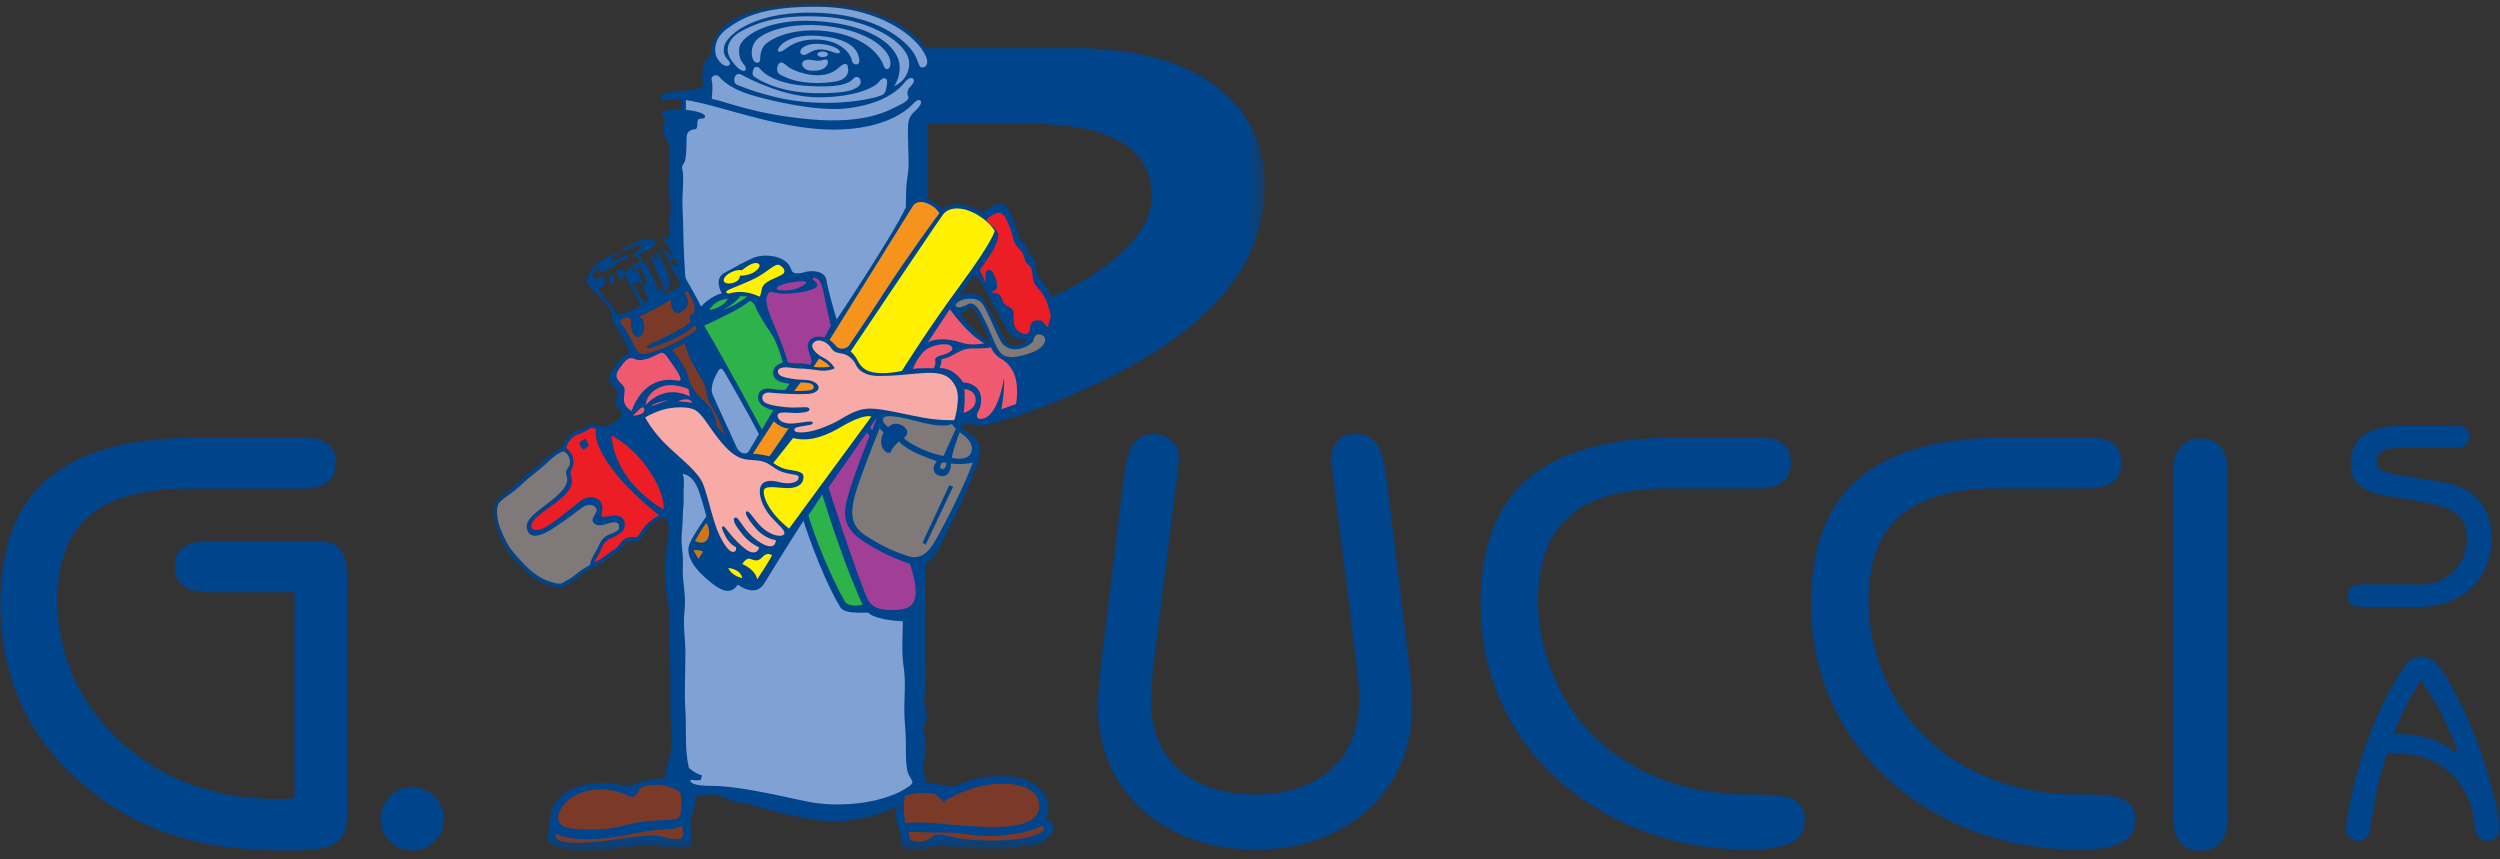 <svg xmlns="http://www.w3.org/2000/svg" xmlns:xlink="http://www.w3.org/1999/xlink" width="160" height="55" viewBox="0 0 160 55">
    <rect x="0" y="0" width="160" height="55" fill="#333333" stroke="none"/>
    <defs>
        <path id="a" d="M.251.153h49.366v54.201H.251z"/>
    </defs>
    <g fill="none" fill-rule="evenodd">
        <path fill="#00448B" d="M21.495 29.627c0 1.073-.73 1.648-2.147 1.648h-7.284c-5.672 0-8.394 2.185-8.394 7.207 0 3.91 1.955 7.705 5.481 10.119 2.416 1.687 5.33 2.53 8.511 2.53.421 0 .805 0 1.188-.038V37.906h-5.483c-1.457 0-2.184-.574-2.184-1.648 0-1.072.727-1.61 2.184-1.61h7.092c1.15 0 1.763.69 1.763 2.147V52.09c0 2.031-.958 2.338-3.985 2.338-4.103 0-7.477-.69-10.428-2.454C2.673 48.909.027 44.27.027 38.672c0-7.397 4.103-10.656 12.689-10.656h6.632c1.457 0 2.147.499 2.147 1.61M71.875 30.99c.269-2.07.536-3.22 2.032-3.22.882 0 1.534.69 1.534 1.456 0 .652-.117 1.38-.23 2.262l-1.38 11.04a21.836 21.836 0 0 0-.155 2.338c0 3.719 2.532 5.98 6.672 5.98 4.1 0 6.63-2.3 6.63-6.018 0-.575-.038-1.304-.152-2.3l-1.38-11.04c-.154-1.112-.23-1.879-.23-2.224 0-.882.65-1.494 1.533-1.494 1.495 0 1.761 1.15 2.032 3.22l1.418 11.614c.115 1.035.19 1.918.19 2.607 0 5.33-4.138 9.162-10.04 9.162-5.945 0-10.084-3.832-10.084-9.162 0-.69.077-1.572.192-2.607l1.418-11.615zM114.617 29.609c0 1.073-.692 1.648-2.147 1.648h-5.636c-5.674 0-8.396 2.186-8.396 7.247 0 2.53.959 5.366 2.533 7.435 2.374 3.106 6.362 4.908 10.845 4.908h.577c2.071 0 3.106.268 3.106 1.61 0 1.418-1.19 1.916-3.683 1.916-4.637 0-8.813-1.572-12.074-4.446-3.18-2.837-4.982-6.825-4.982-11.233 0-7.398 4.1-10.694 12.687-10.694h5.023c1.455 0 2.147.497 2.147 1.609M135.766 29.609c0 1.073-.692 1.648-2.15 1.648h-5.633c-5.672 0-8.396 2.186-8.396 7.247 0 2.53.958 5.366 2.53 7.435 2.377 3.106 6.364 4.908 10.848 4.908h.575c2.07 0 3.107.268 3.107 1.61 0 1.418-1.19 1.916-3.682 1.916-4.637 0-8.816-1.572-12.075-4.446-3.18-2.837-4.982-6.825-4.982-11.233 0-7.398 4.103-10.694 12.688-10.694h5.02c1.458 0 2.15.497 2.15 1.609M140.85 54.44c-1.15 0-1.766-.73-1.766-2.185V30.251c0-1.456.616-2.185 1.766-2.185s1.725.729 1.725 2.185v22.004c0 1.456-.575 2.185-1.725 2.185M159.466 34.396c0 2.617-1.83 4.447-4.667 4.447h-3.574c-.65 0-.959-.24-.959-.718 0-.462.31-.718.96-.718h3.71c1.69 0 2.94-1.283 2.94-2.925 0-1.488-.905-2.034-2.873-2.36l-2.325-.394c-1.521-.256-2.24-.872-2.24-2.103 0-1.556 1.164-2.393 3.437-2.393h3.2c.649 0 .975.238.975.718 0 .46-.326.718-.976.718h-3.472c-.99 0-1.489.24-1.489.82 0 .667.513.753 1.73.958l2.65.445c1.846.307 2.973 1.606 2.973 3.505M152.788 48.214c.139 0 .258-.018.377-.018 2.411 0 4.103 1.095 4.908 3.181.325.837.257 1.573.411 1.915.17.36.34.514.683.514.514 0 .787-.308.787-.856 0-.564-.222-1.692-.718-3.403-.53-1.761-1.18-3.403-1.932-4.873-.922-1.812-1.506-2.65-2.343-2.65-.48 0-.769.221-1.095.667-.562.786-1.282 2.051-1.983 3.762a27.178 27.178 0 0 0-1.47 4.89c-.19.958-.258 1.556-.258 1.71 0 .462.31.753.803.753.548 0 .686-.395.806-1.197.255-1.677.564-3.146 1.024-4.395zm.413-1.232a17.787 17.787 0 0 1 1.726-3.436c.924 1.23 1.71 2.735 2.428 4.737-1.112-.89-2.343-1.3-3.813-1.3h-.34zM28.41 52.41a2.024 2.024 0 1 1-4.048 0 2.024 2.024 0 0 1 4.048 0"/>
        <g transform="translate(31.321 .108)">
            <mask id="b" fill="#fff">
                <use xlink:href="#a"/>
            </mask>
            <path fill="#00448B" d="M30.146 19.954s.634-.443.783-.38c.149.064.952 1.714 1.12 2.348 0 0-1.353-1.058-1.903-1.968m-.274-.507c-.034-.15.317-.36.697-.402.381-.042.824-.02 1.1.51.276.527.825 1.775 1.036 2.176.21.402.72.656 1.331.487.614-.17.804-.507.804-.507s.043-.53.487-.36c.443.169.212.761-.55 1.057-.76.296-1.565.465-1.944.148-.381-.317-.615-1.142-.974-1.883-.359-.739-.734-1.62-1.27-1.31-.251.148-.677.275-.717.084m3.827 2.537c-.655.043-.783-.4-.91-.696-.127-.296-1.035-2.073-1.311-2.39-.357-.414-1.395-.106-1.395-.106s.656-.951.781-1.12c.127-.17.425-.085.572.21.149.296 1.29 2.432 1.648 3.046.361.613.699.697 1.038.635.338-.064.379.37-.423.421m-4.715-8.69s-.33-.443-.92-.635V7.807h6.332c4.77 0 7.834 1.225 7.994 4.43.166 3.337-4.42 5.751-6.45 6.704 0 0-.085-.53-.338-.742-.254-.21-.127-.336-.36-.485-.232-.148-.296-.867-.318-1.078-.02-.212-.19-.339-.337-.445-.148-.104-.127-.591-.444-.803-.317-.211-.381-.846-.614-1.438-.232-.592-.485-1.035-.846-1.035-.358 0-.907.443-1.077.59 0 0-.761-.443-1.396-.528-.634-.084-1.058.127-1.226.317m-18.888 5.912c-.194.117-.37-.138-.565-.527-.194-.39-.292-.605-.292-.605l.351-.214s.234.311.352.624c.115.312.35.606.154.722m-.584-2.243c.098-.039.174.059.253.234.078.176.254.604.314.74.057.137-.158.293-.236.137-.078-.156-.271-.663-.35-.837-.08-.177.019-.274.019-.274m2.438 0c-.078.02-.195-.117-.254-.254-.059-.136-.097-.253 0-.312.105-.064.233.137.293.273.057.136.038.274-.04.293m20.196 10.04c1.282-.304 3.137-1.025 3.86-1.314 7.429-2.983 13.612-7.17 13.612-13.848 0-5.795-4.914-8.86-12.096-8.86h-9.6S26.205.185 20.94.154c-6.515-.04-6.748 2.536-6.728 3.218 0 0-.762.429-.547 1.794.07.444-.584.487-1.229.527-.643.039-1.423.253-1.423.253l.06.39s.506-.097 1.071-.079c.061.003.117.007.183.014v.627c-.78-.055-1.274.097-1.274.286 0 .15.21.192.19.339-.021.147-.211.55-.085.91s.36.506.36 1.12c0 .613.085 1.459-.021 1.797-.106.339.021.994.085 1.46.062.464-.043.845-.043 1.141l.002.907c0 .41-.469.234-.469.234.293.429.703 1.072.565 1.111-.136.04-.448-.41-.544-.33-.099.077.33.428.448.818.117.39.311.76.546 1.072.234.312.174.429-.352.722-.526.292-.74.118-.74.118.467-.138.622-.567.546-.82-.116-.377-.625-1.56-.683-1.677-.059-.117-.215 0-.176.077.04.08.078.197 0 .255-.078.058-.136-.02-.175-.137-.04-.118-.214-.077-.176.04.098.297.663 1.54.741 1.716.078.174.156.29.02.35-.136.058-.293.038-.351-.136-.059-.176-.586-1.288-.586-1.288-.136-.35-.409-.273-.409-.273.079-.272-.196-.565-.196-.565s.136-.019.313-.098c.344-.153.82-.37.722-.681-.098-.313-.703-.156-1.19.038-.488.195-.995.429-.937.546.06.117.371-.097.645-.234.272-.136.605-.136.643-.04.038.098-.02.177-.273.274a.482.482 0 0 0-.293.351c.506-.118.43.409.313.487-.118.079-.235-.136-.331-.097-.1.04.233.526.154.585-.077.059-.33-.331-.41-.293-.077.04-.018.293-.097.352-.077.058-.136-.078-.273-.137-.136-.059-.37-.04-.37-.04s-.077.118.04.352c.206.414.312.253.312.253-.096-.233.137-.292.137-.292l1.053 1.95s-.41.254-.938.488c-.525.234-.72 0-.72 0 0-.292-.664-.976-.897-1.248-.234-.273-.117-.41-.117-.41.429 0 .408-.313.37-.468-.039-.156-.235-.273-.487-.098-.252.176-.332-.02-.293-.254.04-.233.41-.467.448-.37.04.097-.058.156-.018.253.038.098.311-.097.662-.253.35-.156.527-.39.701-.487.177-.097.509-.157.469-.254-.038-.096-.292-.077-.526.078-.234.157-.526.254-.586.137-.058-.118.45-.292.39-.371-.058-.078-.233-.038-1.072.469-.839.506-.722 1.091-.722 1.091s-.155-.058-.215.02c-.058.078.137.313.665.897.404.452 1.032 1.034 1.014 1.307-.035.486.097.643.507 1.247.408.605.643 1.287.643 1.287-.567.196-.996.859-1.232 1.323-.163.302-.119.506.113.752.202.212.433.363.305.676-.181.45-.022.678.1.803.077.081.204.219.213.33.01.161-.21.352-.331.448-.294.235-.704.426-1.08.352-.195-.041-.362-.134-.565-.12-.163.013-.26.113-.396.195-.316.189-.625.21-.912.446-.23.19-.484.546-.523.84v.024c-.102.016-.336.135-.423.188a5.76 5.76 0 0 0-.658.539c-.302.283-.637.546-.959.806-.29.235-.551.461-.822.724-.401.387-.944.68-1.32 1.058-.382.384-.239 1.219-.094 1.712.118.399.3.742.494 1.127.187.377.443.684.75 1.028.659.736 1.334 1.396 2.309 1.656.205.056.404.109.623.09.225-.021.333-.154.53-.254.457-.237.726-.556 1.166-.805.43-.24.95-.497 1.333-.803.371-.298.67-.406.947-.793.423-.589.834-.124 1.105-.423.303-.339.422-.778.798-1.034.235-.161.565-.353.823-.376l.034.144c.354.77 0 1.65-.06 2.407-.07.94 0 1.913.158 2.802.15.852.113 1.865.124 2.745.015.924.055 1.806.057 2.688 0 .896-.044 1.885.06 2.742.111.93-.052 1.89-.396 2.69 0 0 .308.483-.237.517-1.346.084-1.554.378-2.017.462-.462.084-1.303-.378-2.814-.084-2.799.544-2.31 2.94-2.31 2.94-.504.714.167 1.217 1.93 1.302 1.766.085 3.699-.42 4.455-.378.756.041 1.3.293 1.722.168.42-.127.84.21.923-.253.084-.462-.128-1.3 0-1.638.126-.335.337-1.385.337-1.385s.168-.084.84-.127c.67-.041 1.511.505 2.1.548.587.042 1.427.502 4.493 1.049 3.065.546 5.46-.883 5.46-.883-.337.673.168 1.681.168 1.681l.041.924s.38.209.966.251c.588.043 1.428-.294 1.428-.294s.966.085 2.311.168c1.343.084 2.646-.04 2.981-.125.337-.084.555.028.555.028s.158-.07.454-.154c.471-.135 1.176-.798 1.091-1.135-.083-.334-.545-.461-.545-.461s.252-.504.167-1.05c-.102-.67-1.009-1.554-2.31-1.68-1.301-.125-2.413.133-2.855.295-.63.227-.966.419-1.386.293-.421-.126-1.218-.169-1.218-.169-.1-.398-.272-.815-.211-1.269.038-.29.153-.532.168-.83.013-.237-.015-.449-.042-.671-.03-.244-.115-.502-.084-.759.026-.21.159-.396.17-.628.02-.48-.192-.847-.138-1.346.163-1.47.052-2.905.052-4.366 0-.731.055-1.449 0-2.184a5.565 5.565 0 0 1 0-.967c.027-.285-.066-.783.034-1.028.136-.072.543-.36 1.044-1.406.617-1.289 1.712-3.304 2.325-5.265.28-.896.056-1.287-1.121-2.015 0 0 .112-.56.813-.224.409.196.807.025 1.148-.056z" mask="url(#b)"/>
        </g>
        <path fill="#00448B" d="M39.02 17.852c0 .193-.078.35.097.35.176 0 .176-.157.176-.35 0-.197-.039-.274-.196-.294 0 0-.076.097-.076.294"/>
        <path fill="#F7AAA6" d="M50.173 34.195c.175-.192-.38-.607-.887-1.189-.48-.554-.758-1.365-.631-1.795.127-.43.556-.533 1.213-.355.659.177 1.316.025 1.24-.355-.034-.172-.683-.1-1.29-.403-.407-.205-.682-.583-1.39-.634-.71-.05-1.052-.047-1.62-.506-.45-.363-.824-.861-1.178-1.343-.353-.479-.714-1.118-1.124-1.363-.446-.266-1.46-.22-2.13-.017-.535.162-1.083.473-1.083.473s.423.906 1.54 1.944c.965.895 1.891 1.607 2.18 2.37.327.864.638 2.425 1.028 3.225.303.62.679 1.202.985 1.05.116-.059.078-.274.078-.274s-.38-.166-.633-.633c-.253-.468-.303-.643-.224-.692.077-.049.145.04.35.312.204.272 1.063 1.257 1.51 1.335.45.078.468-.322.468-.322s-.545-.214-1.005-.76c-.437-.522-.754-1.01-.535-1.13.194-.107.352.41.926 1.023.565.605 1.647 1.238 1.697.41 0 0-.671-.052-1.258-.72-.566-.645-.767-1.034-.623-1.112.174-.099.466.534.973 1.004.545.506 1.216.68 1.423.457M52.59 21.82s.371.088.589.436c.217.347.521.327.805.392.28.064.65.37.782.673.13.306.5.74 1.501.74.999 0 1.61-.087 2.372-.152.761-.065 1.716-.152 2.217.392.5.543.478 1.065.414 1.653-.066.588-.197.935-.197.935s-.825.044-1.956-.152c-1.132-.195-2.655-.604-3.46-.587-1.023.02-1.697.653-2.37.956-.675.305-1.599.669-2.284.545-.24-.044-.218-.24 0-.304.218-.066.609-.11.826-.153.217-.043.282-.218.022-.218-.261 0-.717.109-1.154.13-.435.023-.891-.13-.935-.48-.043-.346.762-.194 1.089-.194.283 0 .978-.021.956-.238-.021-.218-.494-.1-1.11-.11-.413-.006-1.304-.108-1.674-.282-.37-.174-.326-.74.262-.675.587.065 1.738.124 2.392.087.783-.043.933-.527.392-.783-.37-.174-.801-.088-1.328-.184-.161-.029-.304-.033-.651-.142-.35-.109-.436-.478-.067-.567.37-.086.74.045 1.154.045.413 0 .913.087 1.305.13.392.044.783-.043.935-.151 0 0-.219-.415-.697-.654-.477-.239-.934-.696-.651-.977.228-.23.522-.11.522-.11"/>
        <path fill="#2DB34A" d="M51.735 32.991l.894-1.343s.477 1.622 1.26 3.78c.785 2.155 1.317 3.276 1.317 3.276s-.897.222-1.148-.225c-.252-.448-1.455-2.688-2.323-5.488M48.763 27.498s-2.24-4.198-3.698-6.656c0 0 .674-.304 1.545-.74.869-.433 1.152-.674 1.282-.783.13-.109.327-.021.48.37.15.393.673 1.196.955 1.61.284.413.61 1.217.763 1.915 0 0-.48.107-.589.478-.086.298.042.69.653.805.14.026.392.064.392.064l-.284.392s-.346.022-.89-.065c-.375-.06-.698.022-.805.283-.14.332 0 .653.283.826.318.197.63.262.63.262l-.717 1.24zM45.39 19.842s.349-.674 1.196-.719c0 0-.26.565-1.195.719M46.218 19.863s.74-.348 1.173-.913l.436.022s-.587.522-1.61.891"/>
        <path fill="#CF7718" d="M44.482 34.616s.477-.869.728-1.149c0 0 .336.532.086 1.008-.254.476-.814.14-.814.14M44.706 35.762s-.25-.363-.307-.56c0 0 .42-.027.588.113l-.28.447z"/>
        <path fill="#F6931D" d="M48.179 29.044l1.343-2.072s.476.448.951.448l-1.23 1.79s-.588-.166-1.064-.166M50.83 25.019l.411-.544s.415 0 .632.065c.217.066.413.413-.196.458-.61.042-.848.02-.848.02M52.069 23.475l.348-.523s.564.262.696.523c0 0-.566.087-1.044 0M53.091 21.756l5.33-8.571c.304-.435.868-.239 1.217-.021.349.217.478.479.478.479s-2.088 2.827-3.566 5.133c-1.48 2.306-2.061 3.083-2.177 3.284-.172.305-.673.326-.847.109-.196-.245-.435-.413-.435-.413"/>
        <path fill="#FFF100" d="M46.612 36.35s.783.058.894.645c0 0-.672-.112-.894-.645M47.506 36.099s.841.337.952.98c0 0 .784-1.176.953-1.54 0 0-.281-.252-.617.112-.336.365-.561.168-.81.111-.254-.055-.478.337-.478.337M50.501 33.832l5.266-7.17s-.393-.25-1.961.673c-1.567.924-2.464.84-3.051.7l-1.262 1.596s.313.242.701.365c.468.147 1.219.099 1.232.503.016.435-.335.812-1.287.729-.952-.085-1.289-.112-1.261.308.028.419.392 1.315 1.623 2.296M48.522 18.95s-.852-.453-1.826-.174c-.153.042-.37-.088-.044-.239.326-.153 1.133-.436 1.784-.783.652-.349 1.152-.87 1.392-.805.2.054.545.37.283.586-.262.219-1.233.417-1.348.937-.088.391-.088.565-.24.479M47.479 17.297s.413-.348.717-.436c.305-.087.544.044.349.304-.196.263-.61.48-1.197.48 0 0 .043.239-.261.392-.304.15-.695.15-.762-.045-.064-.195.198-.434.458-.564.261-.131.544-.175.696-.131M54.44 22.495s5.164-7.715 5.915-8.765c.327-.458 1.186-.59 2.241.043.761.455 1.066 1 1.066 1s-.087.61-2.174 3.437c-2.088 2.828-3.764 5.525-3.764 5.525s-1.045.262-1.893.087c-.631-.13-.87-.586-1-.848s-.39-.479-.39-.479"/>
        <path fill="#EC1D24" d="M37.353 28.753c-.102-.015-.286-.305-.259-.403.03-.11.261-.177.329-.277h.025c.03.022.235.358.23.404-.005.087-.246.287-.325.276m1.31.485c-.616-1.026-.55-1.601-.5-1.784l-.033-.008a.773.773 0 0 0-.282-.054c-.054.004-.1.033-.183.09l-.11.07c-.151.091-.294.145-.433.197-.167.063-.312.117-.448.23-.188.153-.408.46-.44.689 0 0 .013.057.06.059.339.283.457.682.386 1.012-.035.164-.14.315-.16.475-.021.187.11.444.09.628-.07.658-.9 1.228-1.479 1.646-.302.217-.628.46-.893.727-.305.305-.365.754.164.705.308-.029.68-.282.987-.493a14.5 14.5 0 0 0 .805-.605c.3-.24.61-.483.904-.716.3-.237.623-.354.997-.235.468.147.512.663.423.922-.122.358.15.281.39.253.183-.022.39-.07.592-.042.112.015.23.057.317.14.232.19.223.682-.017.894-.243.214-.505.322-.769.446-.288.134-.45.373-.56.663-.104.275-.324.57-.42.859.264-.147.52-.301.73-.469l.35-.255c.218-.146.388-.263.55-.49.324-.448.675-.428.91-.414.148.008.181.004.211-.03.108-.12.192-.257.278-.402.147-.239.511-.648 1.1-.965-1.645-1.34-2.76-2.48-3.517-3.743"/>
        <path fill="#EC1D24" d="M41.016 29.414c-.785-.962-1.872-1.543-1.872-1.543s-.025 2.732 3.312 4.73c0 0 .255-1.107-1.44-3.187M67.072 20.936c-.16-.051-.253-.336-.438-.407-.143-.054-.478-.03-.58.09l.02-.008c-.155.186-.139.243-.17.472-.07.503-.634.254-.847-.014-.255-.323-.149-.66-.185-1.043-.04-.423-.494-.356-.66-.676-.074-.14-.111-.362-.226-.47-.14-.135-.367-.115-.541-.191.22-.138.385-.086.366-.418a1.71 1.71 0 0 0-.251-.802c-.134-.204-.366-.31-.463-.023-.063.18.02.444-.064.606a4.534 4.534 0 0 0-.15-.415c-.032-.083-.17-.247-.169-.319 0-.081.196-.31.238-.374.12-.182.248-.37.37-.555.204-.31.38-.602.497-.946.113-.331.094-.534-.136-.803-.113-.13-.257-.227-.377-.349-.138-.14-.223-.23-.051-.353.243-.17.624-.461.9-.24.23.189.328.521.447.788.16.357.207.77.371 1.1.141.288.419.43.534.74.052.143.087.325.164.449.09.149.26.239.322.396.123.307.067.62.189.91.129.302.402.445.63.867.094.174.187.36.239.551.064.241.21.53.19.782-.014.173-.216.479-.127.633l-.042.022z"/>
        <path fill="#807979" d="M38.9 33.509c-.301.095-.632.181-.85.006-.365-.29.187-.643.135-.887-.076-.346-.54-.438-.966-.118-.68.517-1.132.852-1.738 1.246-.469.305-1.548.986-1.76.07-.136-.584.771-1.166 1.197-1.503.524-.414 1.41-1.057 1.387-1.645-.007-.188-.104-.3-.066-.511.03-.162.206-.285.23-.452.046-.315-.072-.675-.4-.823h-.031c-.05.01-.225.092-.335.155-.175.12-.39.296-.623.513-.261.245-.545.473-.821.696l-.148.12c-.32.258-.568.477-.807.709a6.08 6.08 0 0 1-.683.545c-.235.17-.457.33-.635.51-.126.128-.175.35-.175.603 0 .283.06.604.141.875.1.336.246.629.417.968l.061.12c.182.363.443.669.716.976.594.664 1.255 1.334 2.194 1.584.188.051.363.098.539.082.09-.009.147-.045.251-.114l.187-.113c.224-.116.401-.253.586-.398a4.39 4.39 0 0 1 .578-.402l.285-.158c.036-.364.295-.734.464-1.046.18-.334.143-.469.518-.775.19-.154.844-.296.869-.539.047-.446-.282-.43-.717-.294M59.239 34.867l-.196-.14 1.707-3.668.252.083-1.763 3.725zm1.623-5.207s0 .307-.112.531c-.111.224-.308.364-.7.224-.392-.14-.365-.616-.083-.895 0 0-.757-.253-1.457-.588-.699-.337-.98-.673-.98-.673s-.42.363-.504.643c-.084.281-.98-.167-.476-1.23l-.252-.252-.028.056s-.677 1.66-1.288 3.387c-.672 1.905-.616 2.772.503 3.472 1.12.701 1.653.897 2.24 1.12.589.224 1.318.533 2.073-.755.757-1.29 1.988-3.78 2.465-5.097 0 0-.646.168-1.4.057z"/>
        <path fill="#807979" d="M56.86 27.335s.39-.448.951-.056c.56.393.027.756.027.756s.307.309 1.091.673a6.373 6.373 0 0 0 1.457.475l.784-1.736-.251-.308c-.673.253-1.736-.055-2.521-.252-.785-.196-1.764-.393-1.877-.112-.111.28.338.56.338.56M62.177 28.903c.197-.672-.755-1.232-.755-1.232s-.42 1.065-.503 1.625c0 0 1.063.279 1.258-.393M60.277 30.016c.263.089.298-.403.298-.403-.07 0-.28-.017-.28-.017s-.28.332-.018.42"/>
        <path fill="#7B3A27" d="M43.027 22.407l.783-.448s.225.84.672 1.597c.448.756.588.924.7 1.4.113.475.113.587.225.813.112.222.572.96.783 1.537.113.31.252.617.252.617l-.589-.672s0-.811-.67-1.456c-.23-.218-.952-.867-1.12-1.624-.17-.755-1.036-1.764-1.036-1.764M43.817 18.768l.176-.156s.804 1.229.312 1.501c-.177.098-.177.254-.117.371.058.117-.137.273-.624.565-.488.294-1.776.896-2.009.995-.234.097-.234.332.117.215.352-.118 1.815-.581 2.73-1.366.136-.117.331.117.02.331-.362.249-1.533 1.024-3.004 1.405-.525.136-.644-.155-.82-.488-.174-.331-.544-1.072-.74-1.286-.194-.215-.234-.37.039-.469.274-.097.527-.136.487.273-.037.41.196 1.015.528.898.33-.119.526-1.016-.02-1.288 0 0 .474-.217 1.072-.526.567-.293.956-.567.956-.567s0 .469.194.742c.197.273.605 0 .78-.213.177-.216.234-.507-.077-.937M57.95 52.675s-.224-1.036-.028-1.736c0 0 .783-.336 1.904-.14 0 0 .45.307.532.532 0 0 1.652-1.12 3.612-1.177 1.96-.055 2.582.757 2.549 1.457-.057 1.176-1.709 1.427-4.005 1.287-2.296-.14-3.304-.336-4.564-.223"/>
        <path fill="#7B3A27" d="M58.23 53.74l-.085-.505s1.71.056 2.69.056c.978 0 1.651.335 3.415.167 1.764-.167 2.437-.616 2.437-.616s.308.253-.057.449c-.363.196-1.428.559-3.556.504-2.128-.056-2.352-.392-3.219-.392 0 0-.672.756-1.624.336M35.72 52.361c-.06-.532.74-1.608 2.146-1.798 1.406-.186 2.158.319 2.536.421.376.101.406-.463.68-.607.275-.146 1.522-.378 2.464.346 0 0 .29 1.566-.274 1.696-.566.13-1.87-.005-3.29.406-1.204.348-2.826.29-3.45.187-.623-.102-.768-.274-.812-.65M35.604 53.346s.742.573 3.246.291c1.798-.203 2.03-.48 4.03-.58.44-.022.724-.204.724-.204s.407.784-.187.841c-.595.058-.914-.187-1.48-.217-.565-.03-1.897.173-3.058.32-1.16.144-3.637.377-3.275-.45"/>
        <path fill="#7FA1D4" d="M45.994 23.697c.156-.246.28-.03.448.25.17.28 1.652 2.885 2.128 3.836 0 0-.476.812-.643 1.093-.168.28-.617.139-.785-.253-.168-.392-1.344-2.912-1.54-3.388-.195-.476.196-1.231.392-1.538M58.223 50.289c.197-.149.217-.21.097-.421-.113-.2-.215-.351-.26-.58-.096-.523-.083-1.09-.083-1.65 0-.553-.047-1.087-.083-1.626-.071-1.095.11-2.232-.057-3.306-.153-.965-.06-1.976-.055-2.94l-.039-.004c-1.903-.107-2.173-.556-2.173-.556-1.257.036-1.635-.072-1.814-.376-1.285-2.186-2.335-5.496-2.335-5.496-.394.592-1.903 2.999-2.496 3.986-.592.988-1.706.09-1.706.09-.503.808-1.285.283-2.118-.467-.881-.791-1.205-1.562-.97-2.137.233-.575 1.077-1.76 1.077-1.76s-.085-.373-.431-1.472c-.394-1.258-1.08-1.243-1.08-1.243.142.392.032.941.056 1.345.032.476-.055.922-.055 1.398 0 .59-.117 1.198-.068 1.75.038.433.1.906.072 1.372-.06.955.23 1.895.109 2.872-.114.906.055 1.8.055 2.744 0 1.233-.079 2.466 0 3.695.078 1.223-.062 2.467.225 3.64 0 0 .39.364.84.475l-.085.31s-.42.027-.643-.03c0 0-.253.393 1.316.393 1.568 0 3.668.476 6.02.98 2.35.505 5.277.07 6.684-.986M46.626 4.2c-.242.082-.509-.116-.722-.468-.216-.351-.254-1.248.603-1.872.859-.624 2.107-1.482 5.969-1.423 3.86.057 6.253 1.92 6.786 3.18.214.506-.04.7-.254.7-.215 0-.194-.312-.467-.819-.274-.507-1.855-2.458-6.006-2.67-4.155-.216-6.008 1.38-6.183 2.125-.136.584.194.818.292.936.098.116.098.273-.018.311M45.551 6.326s.099-.839 0-1.17c-.096-.331.332-.43.471-.254.135.176.7.762 1.968 1.15 1.267.392 4.33 1.113 6.24.88 1.911-.235 3.076-.903 3.686-1.68.214-.272.449-.31.547-.193.096.117-.059.37-.234.526-.177.156-.177.468-.099.605.077.136-.154.35-.663.585-.507.234-1.971 1.204-5.674.857-3.55-.33-5.247-1.11-6.242-1.306"/>
        <path fill="#7FA1D4" d="M47.172 5.43c-.342-.137-.177-.898.292-.645.467.253 2.729 1.462 4.993 1.443 2.26-.019 3.529-.624 3.801-.995.274-.37.586-.272.507.156-.079.43-.057.605-.429.742-.37.136-1.91.547-4.29.43-2.379-.118-4.386-.937-4.874-1.132"/>
        <path fill="#7FA1D4" d="M47.702 4.501c-.168.147-.592-.17-.952-.741-.358-.57-.188-1.29.72-1.777.91-.485 2.283-1.078 5.244-.908 2.959.169 5.477 1.669 5.477 3.002a1.57 1.57 0 0 1-.973 1.438s.392-.507.359-1.289c-.042-.994-1.269-2.475-4.801-2.835-3.606-.366-5.37.995-5.454 1.65-.085.656.168.952.318 1.121.146.168.062.34.062.34"/>
        <path fill="#7FA1D4" d="M48.442 4.013c-.322-.017-.493-.772-.126-1.331.401-.614 2.325-1.395 5.053-.952 2.729.445 3.818 1.774 3.596 2.516-.065.213-.318.276-.423-.063-.107-.338-.784-1.672-3.173-2.115-2.413-.448-4.165.402-4.504.91-.38.57-.042 1.057-.423 1.035"/>
        <path fill="#7FA1D4" d="M49.817 3.295c-.183-.08.36-1.178 2.601-.994 1.796.149 2.578.76 2.578 1.63 0 .252-.421.295-.486-.086-.062-.382-.674-1.245-2.135-1.311-1.862-.084-2.177.93-2.558.761"/>
        <path fill="#7FA1D4" d="M52.989 3.474c0 .1-.153.18-.339.18-.187 0-.338-.08-.338-.18 0-.098.15-.18.338-.18.186 0 .339.082.339.18"/>
        <path fill="#7FA1D4" d="M51.318 3.486c-.277-.155 0-.743 1.142-.678.74.043 1.313.338 1.29.51-.022.168-.233.084-.487 0-.253-.086-.782-.277-1.269-.044-.336.162-.486.317-.676.212M51.72 3.823c.334-.01.57.147 1.015 0 .266-.089.317.147.19.36-.127.212-.422.38-1.037.339-.611-.042-.782-.677-.168-.699"/>
        <path fill="#7FA1D4" d="M49.901 4.755c-.26-.157-.19-.678.043-.742.232-.062.36.233.76.424.402.19 1.895.763 2.877-.021.211-.17.571-.544.675-.17.107.382-.042.846-.803.974-.76.127-2.388.23-3.552-.465"/>
        <path fill="#7FA1D4" d="M48.316 4.944c-.2-.127-.17-.316-.085-.528.085-.211.316-.148.444.021.127.168.867.91 2.898 1.056 2.03.15 2.747-.125 3.022-.443.276-.317.55.022.486.275-.062.254-.549.53-1.416.592-.867.063-3.425.254-5.35-.973M43.896 7.027c.797.087 1.288.272 1.227.456-.064.19-.402.041-.464.21-.065.17.019.529-.15.572-.168.041-.571 0-.571.634s-.02 1.395-.19 1.585c-.17.19-.063.36-.042.572.021.21.021.74-.02 1.416-.043.676.041 1.417.041 2.22 0 .803.105 2.77.126 2.961.022.19.1.295.1.295s.644 1.092.916 1.678c0 0 .549-.662 1.332-.852 0 0-.57-.904.17-1.313.741-.41 1.269-.702 1.834-.956.567-.253 2.134-.272 2.457.8.059.195.41.254.819.116.409-.135 1.305-.116 1.403.488.099.605.566 2.243.664 2.536 0 0 3.588-5.363 4.427-7.177 0 0 0-.428.02-1.111.019-.683.155-1.014.155-1.658 0-.643-.058-1.93-.039-2.38.02-.448.118-.72.43-.994.312-.272.488-.564.37-.681-.118-.118-.293.019-.429.155s-1.463 1.716-5.207 1.696c-3.474-.018-7.33-1.609-9.38-1.89v.622z"/>
        <path fill="#8A4F9F" d="M55.681 27.364l.45-.673-.31.869z"/>
        <path fill="#EF5A71" d="M39.97 25.802c.137.363.453.497.453.497.223-.643 1.027-2.326 2.996-1.932.279.056.11-.363-.28-.896-.393-.53-.59-1.008-.898-.868-.306.14-1.074.59-1.567.392-.139-.055-.392-.223-.756.224-.363.448-.589.756-.39 1.065.194.306.483.388.446.755-.036.355-.074.575-.004.763"/>
        <path fill="#EF5A71" d="M41.319 25.935s0-.784.98-1.176c.78-.31 1.763.14 1.763.14l.085.475s-1.512-.895-2.828.56"/>
        <path fill="#A13F97" d="M50.416 23.191s-.132-.63-.718-2c-.588-1.372-.761-1.916-.588-2.307.175-.392.391-.104 1.001-.087.74.021 1.762-.172 2.067-.37.304-.194 0-.435-.152-.522 0 0-.066-.196.152-.13.217.066.391.239.521.913.131.676.414 1.937.48 2.154l-.415.763c-.303-.111-.738-.088-.957.196-.22.285-.064.651.066 1.02.13.37 0 .523 0 .523s-.522-.108-.784-.087c-.26.022-.673-.066-.673-.066"/>
        <path fill="#A13F97" d="M50.59 18.08c.589-.099.957-.11 1-.022.044.088-.369.37-.85.48-.478.107-1.02.042-1.042-.066-.023-.11.368-.305.892-.393M58.23 36.071s-1.036-.28-2.436-1.092c-1.488-.863-1.988-1.54-1.568-3.08.412-1.511 1.428-4.004 1.428-4.004l-.169-.223-2.462 3.528s1.694 5.287 2.462 7.054c.282.646.842.814 1.738.785.895-.027 1.698-.2 1.26-2.1-.085-.363-.252-.868-.252-.868"/>
        <path fill="#EF5A71" d="M61.51 21.924c.71.24 1.48.043 1.48.043-1.079-.571-2.199-2.18-2.199-2.18l-1.417 2.137c.297-.21 1.142-.339 2.136 0M60.283 22.727c.508-.126.847-.359.572-.592-.275-.232-1.122-.043-1.48.17-.584.342-.953 1.31-.953 1.31.423-.084 1.334-.043 1.334-.043s.147-.23.105-.442c-.021-.105-.085-.275.422-.403"/>
        <path fill="#EF5A71" d="M65.063 24.546c-.086-.782-.55-1.353-.994-1.585-.445-.234-.656-.74-.656-.74-.296.106-.867.063-1.353.083-.486.023-1.015.401-1.29.53-.275.127-.57.127-.529.253.043.127-.105.466-.105.466.994 0 1.5.93 1.5.93s.424-.042.825.295c.493.416.338 1.227.17 1.502-.17.274-.17.55.168.529 1.11-.07 1.461-2.644 1.461-2.644.041.952-.17 2.03-.17 2.03l.931-.338s.126-.528.042-1.311"/>
        <path fill="#EF5A71" d="M61.722 24.906s.064 1.015-.063 1.522c0 0 .823-.211.783-.867-.043-.655-.72-.655-.72-.655M40.507 26.607l.447-.449s.253-.195.28 0c.03.198-.056.395-.727.449M41.879 25.852c.42-.169.922-.252.922-.252l-1.173.42.251-.168zM43.391 25.683s.671-.336.924.086l-.924-.086z"/>
        <path fill="#807979" d="M66.653 21.435a.478.478 0 0 0-.17-.035c-.307 0-.345.405-.343.404-.002.004-.195.333-.79.498-.126.035-.251.052-.372.052-.406 0-.765-.203-.937-.53-.1-.188-.275-.568-.461-.97-.21-.456-.43-.927-.575-1.206-.19-.364-.472-.534-.89-.534a2.1 2.1 0 0 0-.23.014c-.288.033-.581.164-.682.306-.031.043-.042.084-.033.122.01.051.052.113.188.113.171 0 .41-.096.56-.185.07-.04.14-.06.207-.06.378 0 .675.617.962 1.215l.072.147c.11.228.209.464.303.691.21.502.408.976.676 1.2.138.116.341.174.602.174.354 0 .826-.11 1.363-.32.542-.21.788-.554.787-.785 0-.142-.085-.253-.237-.31"/>
    </g>
</svg>
